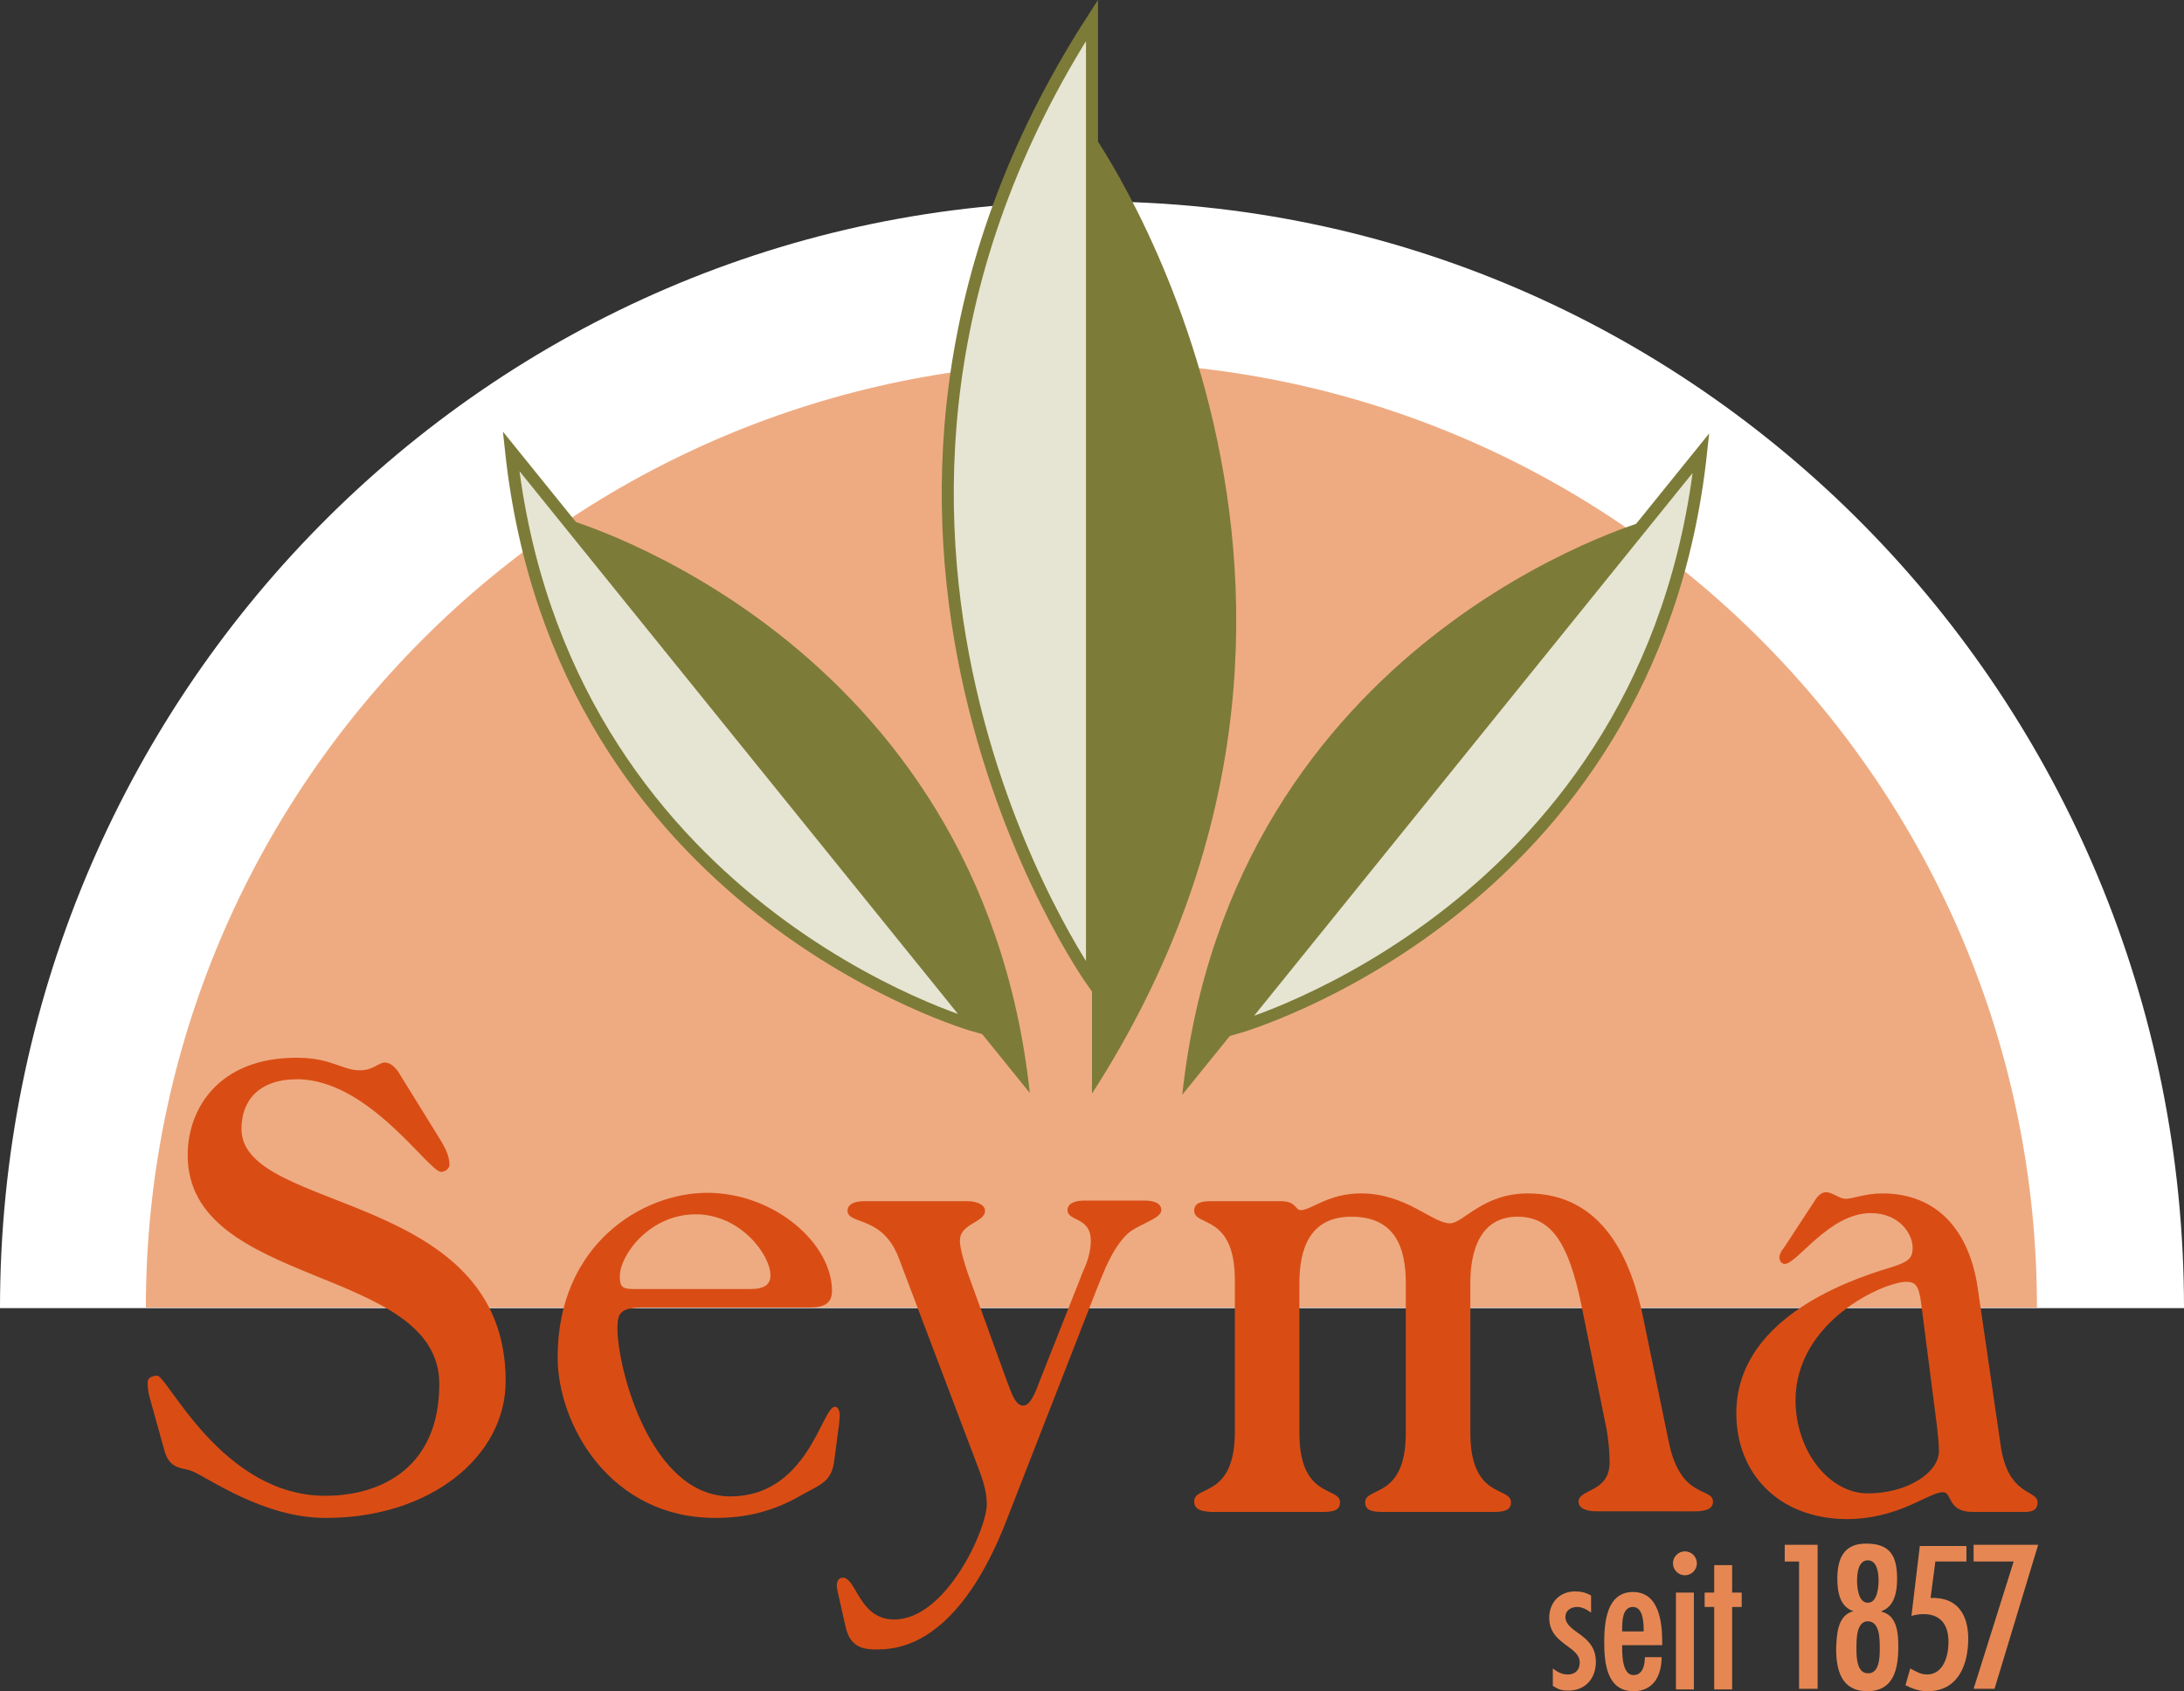 <?xml version="1.0" encoding="utf-8"?>
<!-- Generator: Adobe Illustrator 21.0.2, SVG Export Plug-In . SVG Version: 6.00 Build 0)  -->
<svg version="1.1" id="Ebene_1" xmlns="http://www.w3.org/2000/svg" xmlns:xlink="http://www.w3.org/1999/xlink" x="0px" y="0px"
	 viewBox="0 0 365.4 283" style="enable-background:new 0 0 365.4 283;" xml:space="preserve">
<rect x="0" y="0" width="365.4" height="283" fill="#333333" stroke="none"/>
<style type="text/css">
	.st0{fill:#FFFFFF;}
	.st1{fill:#EEAB82;}
	.st2{fill:#D94D15;}
	.st3{fill:#7D7B38;}
	.st4{fill:#E6E5D3;stroke:#7D7B38;stroke-width:2.013;stroke-miterlimit:8;}
	.st5{fill:#E6E5D3;stroke:#7D7B38;stroke-width:2;stroke-miterlimit:8;}
	.st6{fill:#E68753;}
</style>
<path class="st0" d="M0,218.9C0,116.6,81.8,33.7,182.7,33.7s182.7,82.9,182.7,185.2H0z"/>
<g>
	<path class="st1" d="M24.4,218.9c0-87.4,70.8-158.3,158.2-158.3s158.2,70.8,158.2,158.2H24.4V218.9z"/>
	<g>
		<path class="st2" d="M32.2,246.2c-1.7-0.7-3.8-0.2-4.7-3.5l-2.5-9c-0.2-0.8-0.3-1.6-0.3-2.4c0-0.8,0.9-1.1,1.6-1.1
			c1.7,0,10.9,20.1,28.1,20.1c9.6,0,19.1-4.9,19.1-18.7c0-19.9-42.1-16-42.1-38.3c0-7.8,5.2-16.3,18.2-16.3c5.9,0,7.6,2.1,10.6,2.1
			c2.3,0,3.1-1.3,4.2-1.3c0.9,0,1.7,0.8,2.2,1.5l7.3,11.8c0.7,1.2,1.3,2.5,1.3,3.8c0,0.7-0.8,1.2-1.4,1.2
			c-2.1,0-12.1-15.5-24.1-15.5c-6.4,0-9.3,3.6-9.3,8.3c0,14.2,44.2,10.2,44.2,42.2c0,12.7-12.7,22.9-30,22.9
			C44.2,254.1,34.7,247.2,32.2,246.2z"/>
		<path class="st2" d="M93.3,227.1c0-18.9,14.2-27.5,25-27.5c11.3,0,20.9,8.5,20.9,16.4c0,2.1-1.3,2.8-3.8,2.8h-27.8
			c-3.8,0-4.3,0.9-4.3,3.5c0,6.6,5.5,28.1,18.9,28.1c13,0,15.3-15,17.5-15c0.5,0,0.8,0.7,0.8,1.4c0,0.3-0.1,1-0.1,1.4l-0.8,6
			c-0.4,3.9-2.4,4.2-5.9,6.2c-4.2,2.4-8.7,3.6-13.9,3.6C102.2,254.1,93.3,238.5,93.3,227.1z M106,215.7h19.5c2.5,0,3.4-0.8,3.4-2.3
			c0-3.4-5-10.2-12.5-10.2c-7.7,0-12.7,6.8-12.7,10.4C103.7,215.4,104.2,215.7,106,215.7z"/>
		<path class="st2" d="M141.4,271.9l-1.1-4.9c-0.1-0.5-0.3-1.2-0.3-1.7s0.2-1.3,1-1.3c2.3,0,2.7,7,8.6,7c8.7,0,15.5-15.1,15.5-19.3
			c0-2.4-0.9-4.7-1.7-6.8l-13-34.3c-2.7-7.3-8.6-5.6-8.6-8c0-1.3,1.6-1.6,2.8-1.6h17.3c1.3,0,2.9,0.5,2.9,1.6c0,2-4.2,2.1-4.2,5
			c0,1.3,0.7,3.6,1.3,5.4l6.6,18.2c0.8,2.1,1.4,4,2.7,4c1.2,0,2-2.1,2.9-4.5l7.2-18.2c0.7-1.5,1.2-3.2,1.2-4.9c0-4-3.9-3.2-3.9-5.1
			c0-1.2,1.4-1.6,2.8-1.6h10.1c1.5,0,2.8,0.4,2.8,1.6c0,1.5-4.1,2.4-5.8,4.1c-2.4,2.4-3.7,5.9-5,9.1l-15.1,38.7
			c-2.8,7.3-9.6,21.6-21.4,21.6C144,276.1,142.1,275.4,141.4,271.9z"/>
		<path class="st2" d="M199.8,251.2c0-2.7,6.8-0.5,6.8-11.6v-25.4c0-11.1-6.8-8.9-6.8-11.6c0-1.4,1.3-1.6,2.9-1.6h11.6
			c2.6,0,2.4,1.5,3.3,1.5c1.8,0,4.6-2.8,10.1-2.8c7.6,0,11.9,5,14.9,5c2.2,0,5.5-5,13-5c12.6,0,17.4,11.1,19.4,21.2l4.2,20.4
			c2,9.7,7.4,7.5,7.4,10c0,1.5-2,1.6-3.2,1.6H267c-1.3,0-2.9-0.4-2.9-1.6c0-2.2,5.2-1.5,5.2-6.6c0-1.8-0.2-3.7-0.5-5.5l-4.3-21.2
			c-2.1-9.9-4.9-14.4-10.6-14.4c-6.2,0-7.9,5.6-7.9,11.1v25.1c0,11.1,6.8,8.9,6.8,11.6c0,1.4-1.3,1.6-2.9,1.6h-18.6
			c-1.6,0-2.9-0.2-2.9-1.6c0-2.7,6.8-0.5,6.8-11.6v-25.1c0-5.8-1.7-11.1-9.1-11.1c-7.1,0-8.7,5.6-8.7,11.1v25.1
			c0,11.1,6.8,8.9,6.8,11.6c0,1.4-1.3,1.6-2.9,1.6h-18.6C201.1,252.9,199.8,252.7,199.8,251.2z"/>
		<path class="st2" d="M290.5,236.5c0-15.4,17.7-22,25.8-24.4c2.8-0.9,3.7-1.4,3.7-3.3c0-2.4-2.3-5.8-7-5.8c-7,0-12.3,8.5-14.4,8.5
			c-0.5,0-0.9-0.5-0.9-1.1c0-0.4,0.3-1.1,0.7-1.5l5.3-8.1c0.4-0.7,1.1-1.3,1.8-1.3c1.1,0,2.2,1.1,3.3,1.1c1.2,0,3.3-0.9,6.1-0.9
			c9.2,0,14.6,6.2,16,15.9l3.8,26.1c1.2,8.8,6.2,7.5,6.2,9.7c0,1.4-1.1,1.6-2.1,1.6H330c-4.2,0-3.4-3.3-4.9-3.3
			c-2.5,0-7.3,4.5-16.2,4.5C297.5,254.1,290.5,246.5,290.5,236.5z M312.5,249.9c6.5,0,11.9-3.4,11.9-7.1c0-1.3-0.2-2.6-0.3-3.9
			l-2.7-21c-0.4-2.9-1-3.4-2.5-3.4c-3.6,0-18.5,6.5-18.5,19.9C300.5,243.1,306.2,249.9,312.5,249.9z"/>
	</g>
	<path class="st3" d="M182.7,22.2c0,0,54.3,76.5,0,160.8V22.2z"/>
	<path class="st4" d="M182.7,164.2c0,0-54.3-76.5,0-160.8V164.2z"/>
	<path class="st3" d="M94.6,86.8c0,0,69.4,19.5,77.7,96.1L94.6,86.8z"/>
	<path class="st5" d="M163.2,171.7c0,0-69.4-19.5-77.7-96.2L163.2,171.7z"/>
	<path class="st3" d="M275.5,87.1c0,0-69.4,19.5-77.7,96.1L275.5,87.1z"/>
	<path class="st5" d="M206.9,172c0,0,69.4-19.5,77.7-96.2L206.9,172z"/>
	<g>
		<path class="st6" d="M266.1,269.8c-0.6-0.5-1.5-0.9-2.2-0.9c-1.1,0-2,0.6-2,1.7c0.1,2.7,5.1,2.8,5.1,7.5c0,2.8-1.8,4.8-4.6,4.8
			c-1.1,0-1.7-0.2-2.6-0.8v-2.9c0.8,0.6,1.5,1,2.5,1c1.3,0,2-0.8,2-2c0-2.8-5.1-3-5.1-7.5c0-2.6,1.8-4.4,4.3-4.4
			c1,0,1.9,0.2,2.7,0.7v2.8H266.1z"/>
		<path class="st6" d="M271.4,275.2c0,1.3-0.1,5.1,1.9,5.1c1.6,0,1.9-1.8,1.9-3h2.8c0,3-1.3,5.7-4.7,5.7c-4.5,0-4.9-4.8-4.9-8.2
			c0-3.3,0.4-8.4,4.8-8.4c4.4,0,4.9,5.1,4.9,8.4v0.5h-6.7V275.2z M275,273c0-1.2,0-4.1-1.8-4.1c-1.9,0-1.8,2.8-1.8,4.1H275z"/>
		<path class="st6" d="M279.9,261.6c0-1.1,0.9-2,2-2s2,0.9,2,2s-0.9,2-2,2S279.9,262.7,279.9,261.6z M283.4,282.7h-3v-16.2h3V282.7z
			"/>
		<path class="st6" d="M289.8,261.9v4.6h1.6v2.4h-1.6v13.8h-3v-13.8h-1.6v-2.4h1.6v-4.6H289.8z"/>
		<path class="st6" d="M304.1,258.5v24.1H301v-21.3h-2.4v-2.8L304.1,258.5L304.1,258.5z"/>
		<path class="st6" d="M310.1,269.6c-2.3-0.7-2.7-3.3-2.7-5.4c0-3.3,1-5.9,4.8-5.9c4,0,5.2,2,5.2,5.9c0,2.1-0.4,4.6-2.6,5.4l0,0v0.1
			c2.6,0.6,2.8,3.6,2.8,5.8c0,3.7-0.7,7.5-5.2,7.5c-4.3,0-5.2-3.5-5.2-7.1C307.3,273.5,307.4,270.3,310.1,269.6L310.1,269.6z
			 M314.5,276c0-1.4,0.1-4.7-2-4.7c-2,0-1.9,3.3-1.9,4.7c0,1.4,0.1,4,1.9,4C314.4,280.1,314.5,277.4,314.5,276z M314.3,264.5
			c0-1.2-0.2-3.4-1.8-3.4c-1.6,0-1.8,2.2-1.8,3.4c0,1.1,0.2,3.7,1.8,3.7C314.1,268.2,314.3,265.6,314.3,264.5z"/>
		<path class="st6" d="M329,258.5v2.8h-5.2l-0.8,6.1c4.4-0.2,6.3,2.7,6.3,6.8c0,4.4-1.7,8.8-6.8,8.8c-1.4,0-2.5-0.4-3.7-1l0.8-2.8
			c1,0.5,1.7,1,2.8,1c2.8,0,3.6-3.2,3.6-5.4c0-2.8-1.2-4.7-4.2-4.7c-0.6,0-1.3,0.1-2,0.3l1.4-11.7h7.8V258.5z"/>
		<path class="st6" d="M341,258.5l-7.3,24.1h-3.5l6.7-21.3h-6.7v-2.8L341,258.5L341,258.5z"/>
	</g>
</g>
</svg>
